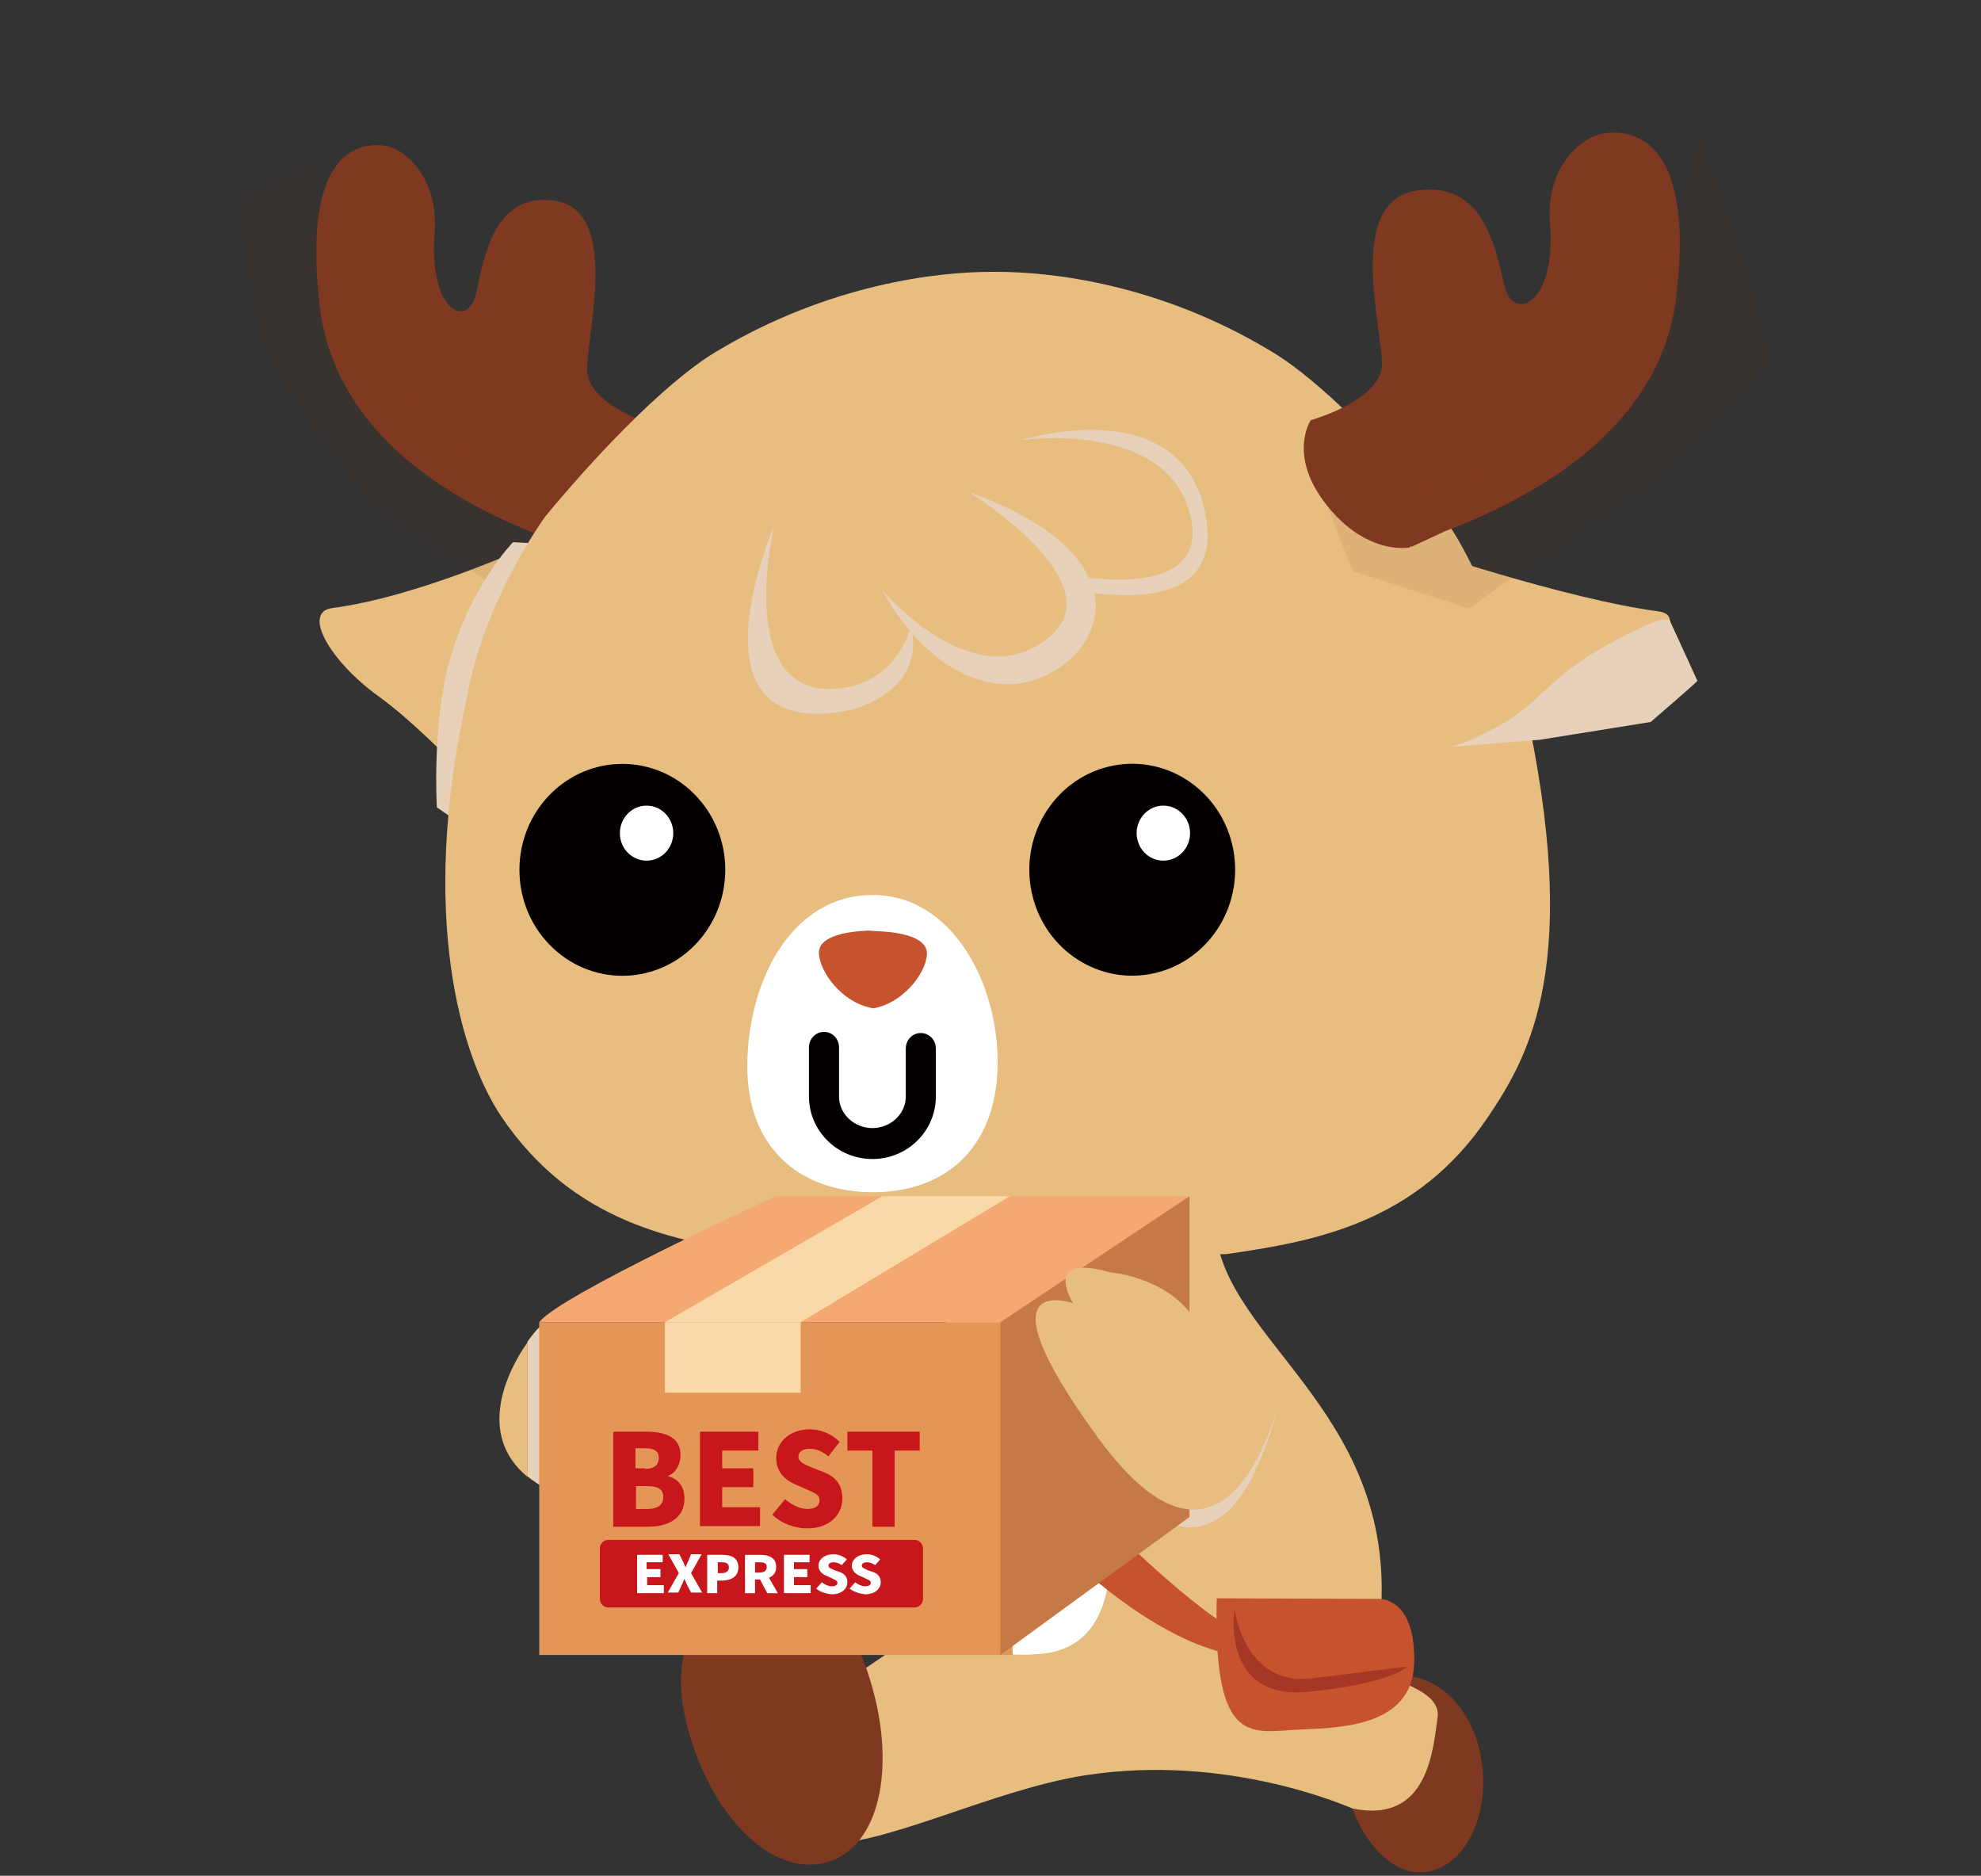 <?xml version="1.0" encoding="UTF-8"?>
<svg fill="none" height="71" viewBox="0 0 75 71" width="75" xmlns="http://www.w3.org/2000/svg" xmlns:xlink="http://www.w3.org/1999/xlink"><rect x="0" y="0" width="75" height="71" fill="#333333" stroke="none"/><clipPath id="a"><path d="m9 5h58v65.883h-58z"/></clipPath><g clip-path="url(#a)"><path d="m24.669 16.056s.253 1.041-1.158 2.883c-1.411 1.843-2.275 1.756-2.275 1.756l-1.179-.585c-3.349-1.366-7.434-3.902-7.961-8.607-.674-5.983 1.643-6.113 2.485-5.983.842.13 2.022 1.301 1.874 3.274-.232 3.013 1.242 3.642 1.558 2.363.295-1.279.632-3.924 3.012-3.555 2.38.369 1.264 4.748 1.2 6.309-.042.976 1.158 1.713 2.443 2.146z" fill="#803921"/><path d="m19.909 20.717s-4.128 1.886-7.329 2.298c-1.158.152-.084 2.016 1.748 3.339 1.095.78 2.59 2.255 3.412 3.122" fill="#e7be7f"/><path d="m56.112 66.807c.253 2.06-.716 3.881-2.148 4.054-1.432.195-2.822-1.626-3.075-3.685s-.147-3.772 2.169-3.751c1.453 0 2.801 1.322 3.054 3.382z" fill="#803921"/><path d="m46.045 46.797c.611 4.357 7.708 7.176 6.002 15.977 0 .043-.042.108-.042.195 0 .607 2.59.824 2.422 2.038-.169 1.127-.316 4.054-3.222 3.447-.084-.022-4.654-2.103-10.109-1.257-3.643.564-7.835 2.818-10.172 2.58-1.158-.13-1.643.694-1.917-1.713-.211-2.016 1.137-1.236.695-1.756-1.137-1.387 5.307-3.859 4.844-4.921-1.917-4.401 2.506-12.704 2.148-16.758" fill="#e7be7f"/><path d="m38.211 51.892c1.959-.173 3.517 2.536 3.791 5.723.274 3.187-.632 4.813-2.59 4.986-1.959.173-4.254-.26-4.528-3.447-.274-3.165 1.369-7.089 3.328-7.263z" fill="#fff"/><path d="m26.185 65.918c-1.032-3.208.021-5.008 1.98-5.68 1.959-.65 3.728.022 4.739 3.23 1.032 3.208.484 6.309-1.474 6.981-1.959.672-4.212-1.322-5.244-4.531z" fill="#803921"/><path d="m52.279 61.756s-.316 1.345-1.053 2.299z" fill="#fff"/><path d="m36.21 51.415s8.529 10.384 12.405 11.165c0 0-4.654 2.19-13.563-9.842" fill="#c6522e"/><path d="m46.066 60.498 6.15.022s1.348-.065 1.327 2.32c0 2.385-2.443 2.558-4.275 2.623-1.832.065-3.349.802-3.201-4.965z" fill="#c6522e"/><path d="m53.29 63.078s-.547.629-3.707.954c-3.412.368-2.843-3.143-2.843-3.143s.358 2.948 2.906 2.645c2.569-.325 3.643-.455 3.643-.455z" fill="#a53724"/><path d="m11.97 6.322s-.358 6.33 5.728 10.644c4.275 3.035 6.971 1.604 6.971 1.604s-3.454 4.466-3.559 4.488c-.105.043-.169.629-.653.303-.484-.347-6.234-4.184-6.402-4.336-.147-.13-3.412-4.574-3.854-5.376-.442-.802-1.2-6.027-1.2-6.027z" fill="#7d381f" opacity=".09"/><path d="m19.425 20.522s-1.601 1.626-2.401 4.466c-.674 2.428-.484 5.572-.484 5.572l1.411.976 3.643-3.187s-.737-7.761-.821-7.761c-.105 0-1.348-.065-1.348-.065z" fill="#e8d1bb"/><path d="m20.646 19.547c1.685-2.038 4.402-4.986 6.444-6.222 4.317-2.601 8.466-3.035 10.425-3.035h.232c1.959 0 6.107.412 10.425 3.035 1.874 1.127 4.317 3.707 6.002 5.702l.421.499c1.011 1.192 2.632 5.095 3.075 6.894l.042.152c2.19 9.864.211 13.354-1.369 15.696-2.717 4.054-6.613 4.726-9.919 5.203-1.074 0-2.106 0-3.075 0h-1.853c-2.78 0-6.95 0-12.594 0-3.285-.477-7.181-1.149-9.919-5.203-1.558-2.32-3.096-7.609-1.348-15.674l.063-.325c.695-3.664 2.948-6.721 2.948-6.721z" fill="#e7be7f"/><path d="m49.625 15.905s-.906 1.344.632 3.252c1.537 1.908 3.138 1.561 3.138 1.561l1.306-.607c3.686-1.409 8.193-4.032 8.761-8.888.737-6.157-1.811-6.309-2.717-6.179-.927.13-2.232 1.344-2.064 3.382.253 3.1-1.369 3.751-1.706 2.45-.337-1.322-.716-4.054-3.328-3.664-2.632.369-1.39 4.899-1.327 6.504.042.997-1.285 1.756-2.696 2.19z" fill="#803921"/><path d="m53.374 20.674s5.939 2.016 9.435 2.471c1.264.173-.547 2.211-2.569 3.664-1.2.846-2.569 1.127-3.475 2.081" fill="#e7be7f"/><path d="m63.23 23.514s-.084-.238-.948.173c-.8.39-2.064.954-3.264 1.973-.884.759-1.285 1.301-2.485 1.929-1.222.65-1.706.694-1.706.694l3.475-.282 4.191-.672s1.769-1.518 1.769-1.561" fill="#e8d1bb"/><path d="m26.317 35.761c1.522-1.566 1.522-4.106 0-5.672-1.522-1.566-3.988-1.566-5.51 0-1.522 1.566-1.522 4.106 0 5.672 1.522 1.566 3.988 1.566 5.51 0z" fill="#040000"/><path d="m43.761 36.824c2.094-.509 3.391-2.67 2.897-4.825s-2.593-3.49-4.687-2.981c-2.094.509-3.391 2.67-2.897 4.825.494 2.156 2.593 3.49 4.687 2.981z" fill="#040000"/><path d="m28.291 40.359c0 3.143 2.043 4.769 4.76 4.769s4.654-1.648 4.718-4.769-1.727-6.482-4.718-6.482c-2.949-.022-4.739 3.057-4.76 6.482z" fill="#fff"/><path d="m32.903 35.242c.927 0 2.253.152 2.19.91-.063.737-.948 1.843-2.043 2.016l-.084-.022c-1.074-.217-1.895-1.301-1.959-2.016-.084-.759 1.264-.911 2.19-.911" fill="#c6522e"/><path d="m43.033 31.536c0 .564.442 1.041 1.011 1.041.548 0 1.011-.456 1.011-1.041 0-.564-.442-1.041-1.011-1.041-.569 0-1.011.477-1.011 1.041z" fill="#fff"/><path d="m25.49 31.536c0 .564-.442 1.041-1.011 1.041-.548 0-1.011-.456-1.011-1.041 0-.564.442-1.041 1.011-1.041s1.011.477 1.011 1.041z" fill="#fff"/><path d="m33.03 43.871c1.327 0 2.401-1.062 2.401-2.363v-1.821c0-.325-.253-.585-.569-.585s-.569.26-.569.585v1.821c0 .65-.569 1.192-1.264 1.192s-1.264-.542-1.264-1.192v-1.864c0-.325-.253-.585-.569-.585s-.569.26-.569.585v1.864c0 1.301 1.074 2.363 2.401 2.363z" fill="#040000"/><path d="m44.065 57.42s.779.889 2.148 0c1.369-.889 2.148-4.097 2.148-4.097l-4.444 2.081z" fill="#e8d1bb"/><path d="m19.973 55.903v-5.095c-.758 1.062-1.959 3.49 0 5.095z" fill="#e7be7f"/><path d="m20.857 50.678-.421-.434c-.021-.022-.211.195-.463.542v5.095c.105.087.232.173.358.26 3.243 2.081.526-5.463.526-5.463z" fill="#e7be7f"/><path d="m20.857 50.678-.421-.434c-.021-.022-.211.195-.463.542v5.095c.105.087.232.173.358.26 3.243 2.081.526-5.463.526-5.463z" fill="#e8d1bb"/><path d="m38.337 50.049h-17.922v12.596h17.922z" fill="#e49657"/><path d="m20.415 50.049c.716-.997 8.951-4.769 8.951-4.769h15.648l-6.697 4.769h-11.394z" fill="#f4a972"/><path d="m45.034 45.28-7.16 4.769v12.596l7.16-5.225z" fill="#c47946"/><path d="m30.313 50.049h-5.139v2.667h5.139z" fill="#f9d9a8"/><path d="m33.409 45.28-8.235 4.769h5.139l7.919-4.769z" fill="#f9d9a8"/><path d="m48.614 52.325s-1.811 9.279-7.055 2.081c-4.675-6.417-.927-5.073-.927-5.073s-1.242-1.929 1.411-1.171c0 0 2.232.173 3.243 1.864" fill="#e7be7f"/><path d="m45.603 19.308c-1.011-4.531-6.971-2.645-6.971-2.645s5.434-.802 6.402 2.732c.758 2.732-2.38 2.645-3.812 2.471-.505-1.106-1.853-2.276-4.528-3.23 0 0 5.476 3.36 3.075 5.441-2.843 2.45-6.36-1.734-6.36-1.734s.358.737 1.032 1.518c-.147.455-.779 2.059-2.801 2.211-3.854.282-2.338-6.157-2.338-6.157s-3.622 8.368 3.012 6.937c2.338-.759 2.317-2.276 2.232-2.862.779.889 1.959 1.821 3.475 1.908 1.79.087 3.812-1.539 3.412-3.447 1.558.173 4.949.347 4.17-3.143z" fill="#e8d1bb"/><path d="m64.304 5s-.885 6.786-4.507 10.319c-3.959 3.881-9.54 3.837-9.54 3.837l.948 2.45 4.402 1.431 7.603-5.398s3.412-3.317 3.728-3.859c.358-.542-2.632-8.78-2.632-8.78z" fill="#7d381f" opacity=".09"/><path d="m34.946 60.521c0 .173-.147.325-.316.325h-11.604c-.169 0-.316-.152-.316-.325v-1.909c0-.173.147-.325.316-.325h11.604c.169 0 .316.152.316.325z" fill="#c8161d"/><g fill="#fff"><path d="m24.121 58.853h.969v.282h-.611v.26h.526v.303h-.505v.303h.632v.303h-1.011z"/><path d="m25.701 59.545-.4-.715h.421l.126.26c.042.065.063.152.105.238.042-.087.063-.173.105-.238l.105-.26h.4l-.4.715.421.737h-.421l-.147-.282c-.042-.087-.063-.152-.105-.238-.042.087-.063.173-.105.238l-.126.282h-.4z"/><path d="m26.796 58.852h.547c.337 0 .611.108.611.477 0 .347-.274.499-.611.499h-.19v.477h-.379v-1.452zm.526.694c.19 0 .274-.087.274-.217 0-.152-.105-.195-.274-.195h-.147v.412z"/><path d="m29.049 60.305-.274-.52h-.19v.52h-.379v-1.452h.569c.337 0 .611.108.611.455 0 .217-.105.347-.274.412l.337.585zm-.463-.78h.169c.169 0 .274-.065.274-.217 0-.13-.084-.173-.274-.173h-.169z"/><path d="m29.681 58.852h.969v.282h-.59v.26h.505v.303h-.505v.304h.632v.303h-1.011z"/><path d="m30.903 60.13.211-.238c.105.087.253.152.379.152.126 0 .211-.043.211-.13 0-.087-.084-.108-.211-.173l-.19-.087c-.169-.065-.316-.195-.316-.39 0-.238.232-.434.569-.434.169 0 .358.065.505.195l-.19.217c-.105-.065-.19-.108-.316-.108-.105 0-.19.043-.19.13 0 .087.105.108.232.173l.19.065c.19.065.295.195.295.39 0 .238-.211.455-.59.455-.232-.022-.442-.087-.59-.217z"/><path d="m32.166 60.13.211-.238c.105.087.253.152.379.152s.211-.043.211-.13c0-.087-.084-.108-.211-.173l-.19-.087c-.168-.065-.316-.195-.316-.39 0-.238.232-.434.569-.434.169 0 .358.065.505.195l-.19.217c-.105-.065-.19-.108-.316-.108-.105 0-.19.043-.19.13 0 .087.105.108.232.173l.19.065c.19.065.295.195.295.39 0 .238-.211.455-.59.455-.211-.022-.421-.087-.59-.217z"/></g><path d="m23.237 54.191h1.222c.716 0 1.306.195 1.306.889 0 .325-.169.672-.463.78v.022c.358.087.611.368.611.846 0 .737-.611 1.062-1.369 1.062h-1.327v-3.599zm1.179 1.409c.358 0 .526-.152.526-.412 0-.26-.169-.369-.526-.369h-.358v.759h.358zm.084 1.518c.4 0 .611-.152.611-.455s-.211-.412-.611-.412h-.421v.867z" fill="#c8161d"/><path d="m26.501 54.191h2.211v.715h-1.369v.672h1.179v.715h-1.179v.759h1.432v.715h-2.275z" fill="#c8161d"/><path d="m29.239 57.333.484-.585c.253.217.569.368.842.368.316 0 .463-.13.463-.325 0-.217-.19-.282-.484-.412l-.442-.195c-.358-.152-.716-.455-.716-.997 0-.607.526-1.084 1.264-1.084.4 0 .821.152 1.137.477l-.421.542c-.232-.173-.442-.282-.716-.282-.253 0-.421.108-.421.303s.211.282.526.412l.442.173c.442.173.695.477.695.997 0 .607-.484 1.127-1.327 1.127-.463 0-.969-.173-1.327-.52z" fill="#c8161d"/><path d="m33.03 54.907h-.948v-.715h2.738v.715h-.948v2.883h-.843z" fill="#c8161d"/></g></svg>